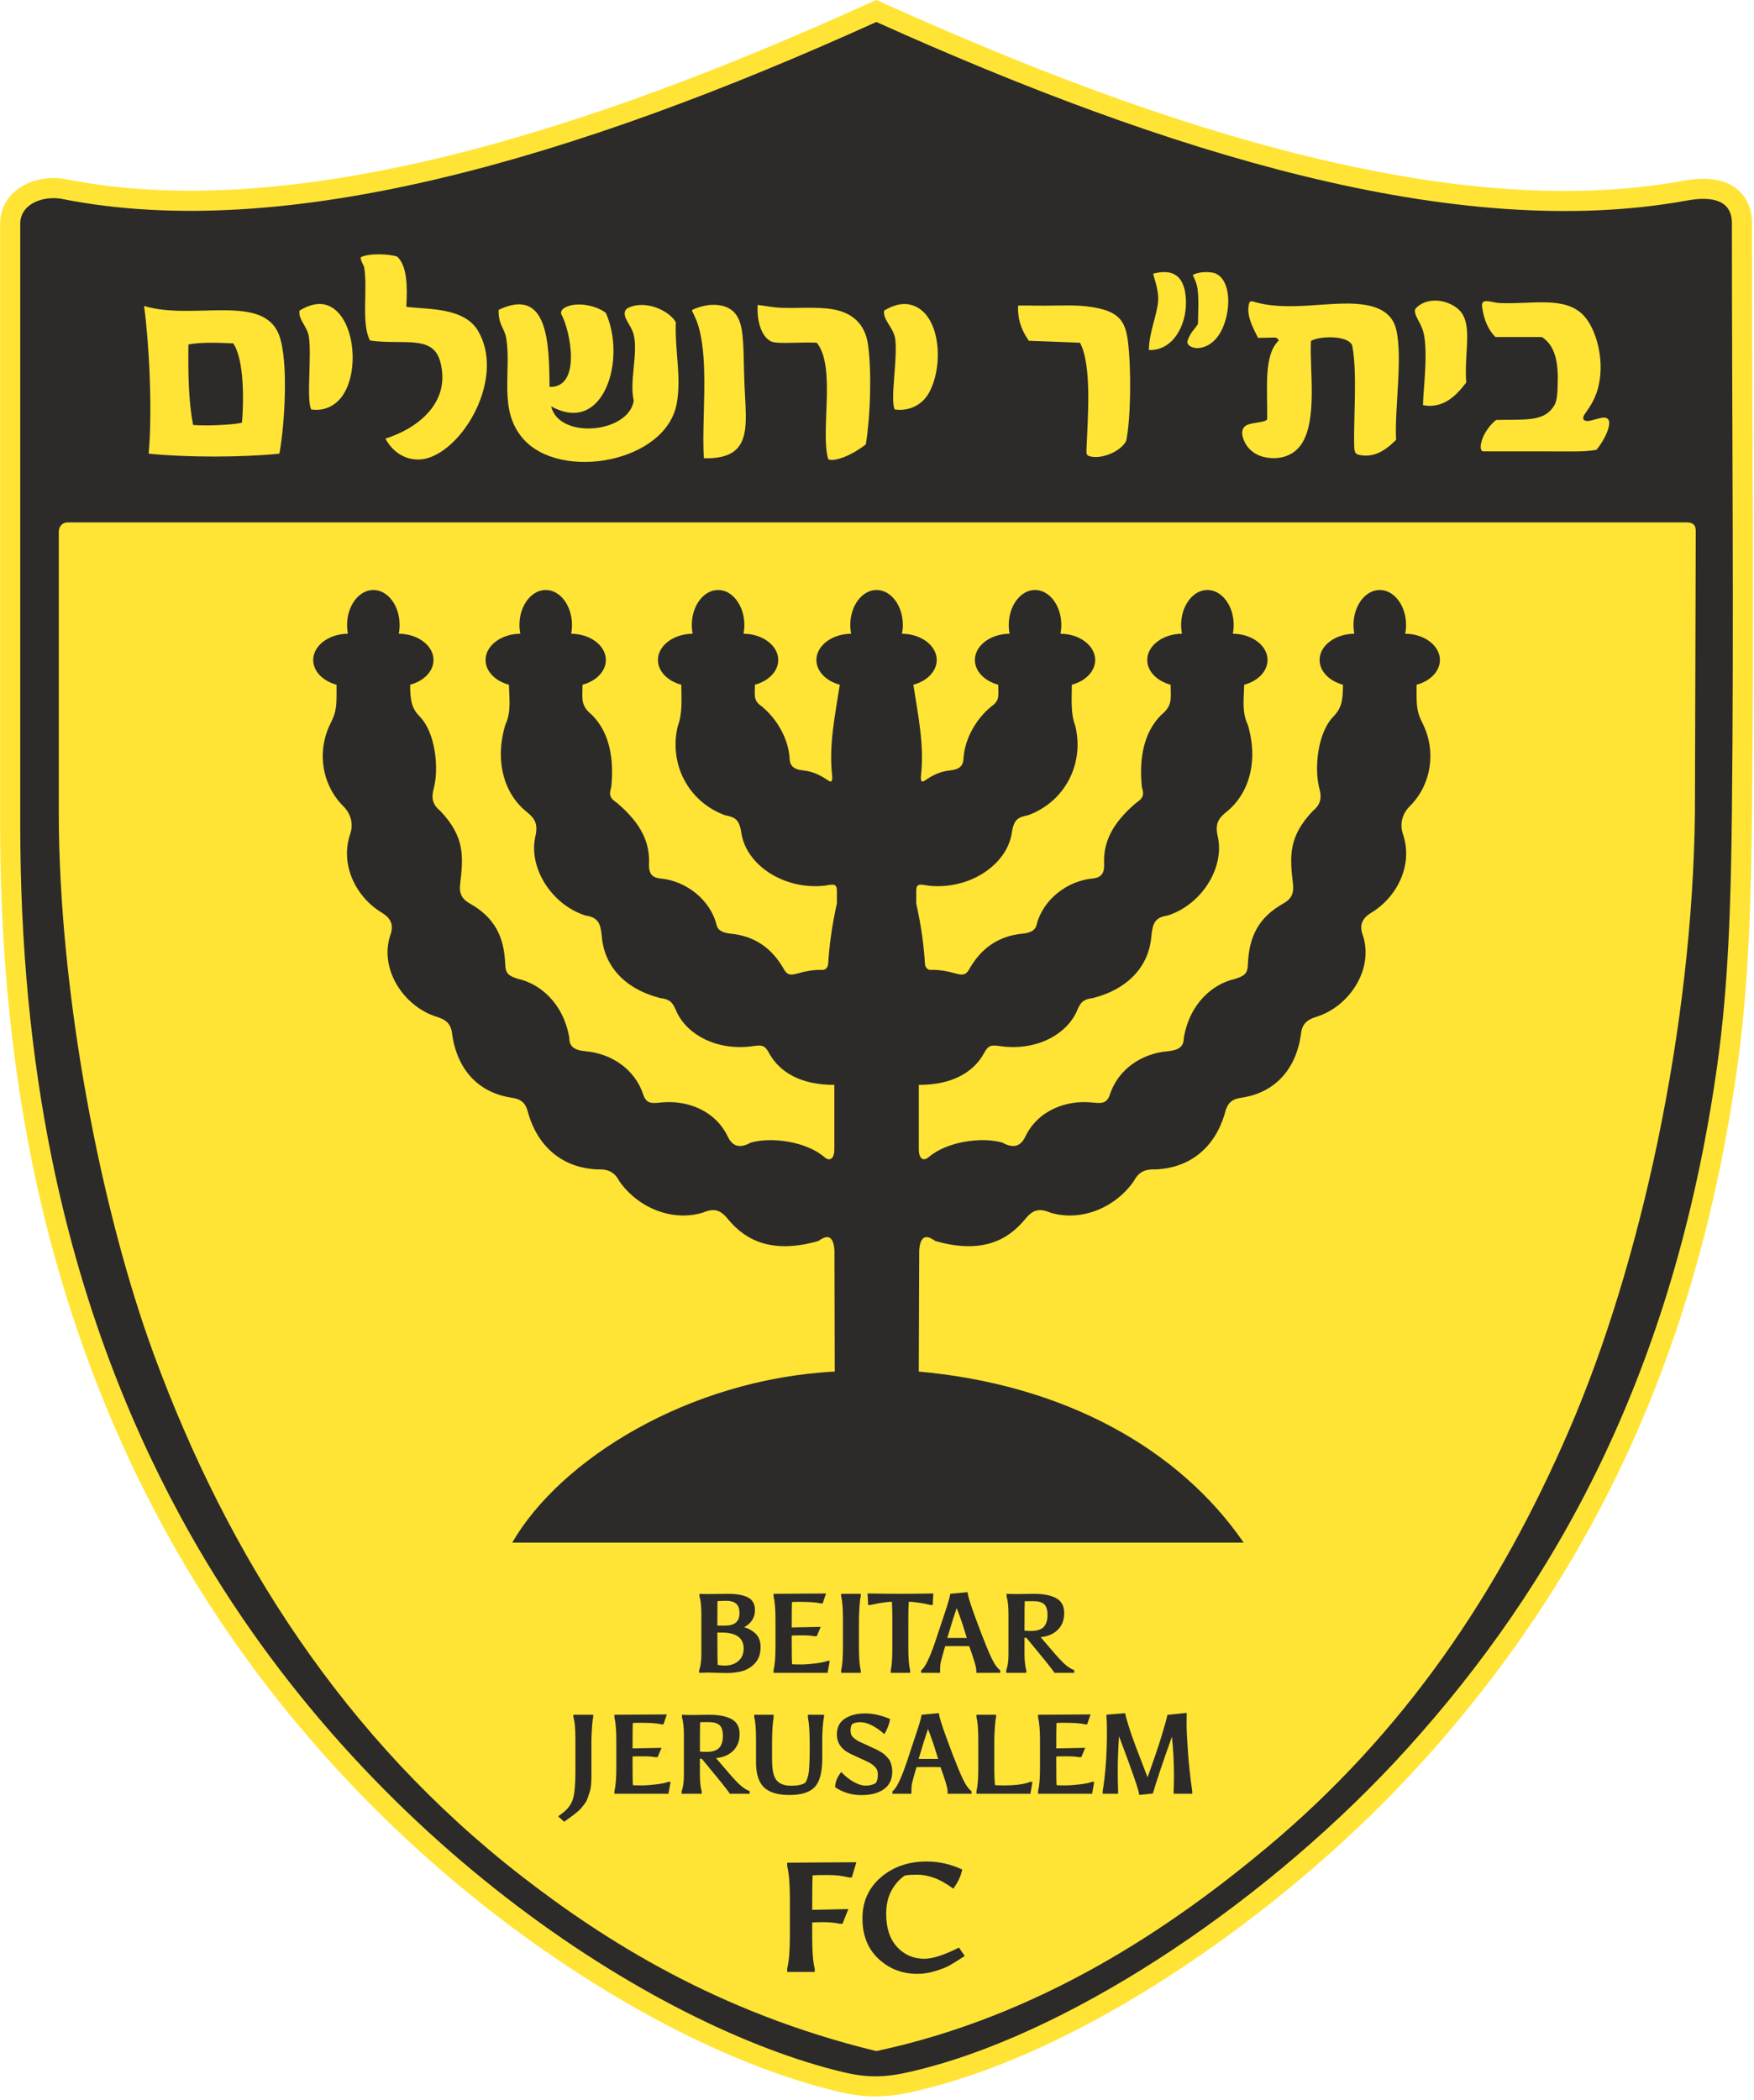 <?xml version="1.0" encoding="UTF-8"?>
<svg xmlns="http://www.w3.org/2000/svg" xmlns:xlink="http://www.w3.org/1999/xlink" width="474.5pt" height="567.9pt" viewBox="0 0 474.5 567.9" version="1.1">
<defs>
<clipPath id="clip1">
  <path d="M 0 0 L 474.5 0 L 474.5 567 L 0 567 Z M 0 0 "/>
</clipPath>
</defs>
<g id="surface1">
<g clip-path="url(#clip1)" clip-rule="nonzero">
<path style=" stroke:none;fill-rule:evenodd;fill:rgb(100%,89.452%,20.776%);fill-opacity:1;" d="M 239.305 0.988 C 276.172 17.574 314.926 32.824 354.258 42.402 C 386.672 50.293 422.312 54.918 455.422 48.875 C 460.688 47.914 466.965 47.879 470.93 52.078 C 473.07 54.344 473.953 57.277 473.953 60.348 C 473.953 113.523 474.531 166.707 473.953 219.887 C 473.711 242.746 473.152 265.785 469.992 288.457 C 459.934 360.57 433.711 422.352 384.723 476.48 C 374.254 488.047 362.863 498.855 350.895 508.848 C 323.27 531.91 286.539 555.457 251.422 564.578 C 242.406 566.918 236.23 567.867 226.996 565.676 C 194.242 557.906 160.07 537.914 133.672 517.488 C 97.035 489.137 65.898 453.098 43.844 412.32 C 27.113 381.391 15.543 348.27 8.586 313.824 C 2.516 283.781 0.031 253.215 0.031 222.586 L 0.031 60.59 C 0.031 51.191 9.766 46.863 17.93 48.48 C 85.879 61.969 173.738 28.641 234.836 0.992 L 237.07 -0.02 Z M 239.305 0.988 "/>
</g>
<path style=" stroke:none;fill-rule:evenodd;fill:rgb(17.259%,16.869%,16.479%);fill-opacity:1;" d="M 237.074 5.945 C 316.078 41.492 394.027 65.605 456.398 54.223 C 463.789 52.875 468.52 54.492 468.52 60.348 C 468.52 113.07 469.09 167.109 468.52 219.828 C 468.246 244.781 467.555 266.559 464.605 287.707 C 452.887 371.734 420.441 428.91 380.691 472.836 C 344.27 513.078 292.055 548.406 250.055 559.316 C 241.734 561.477 236.523 562.352 228.254 560.387 C 177.312 548.305 95.727 496.824 48.629 409.734 C 33.695 382.137 21.465 350.098 13.914 312.75 C 8.414 285.496 5.469 255.844 5.469 222.586 L 5.469 60.59 C 5.469 54.934 11.934 52.836 16.871 53.812 C 77.312 65.812 155.422 42.898 237.074 5.945 Z M 237.074 5.945 "/>
<path style=" stroke:none;fill-rule:evenodd;fill:rgb(100%,89.452%,20.776%);fill-opacity:1;" d="M 15.906 143.891 L 15.906 219.688 C 15.906 268.777 27.336 327.359 41.578 366.145 C 61.586 420.645 93.09 470.191 141.434 507.602 C 163.398 524.598 193.992 544.199 237.051 554.656 C 281.871 545.109 317.266 520.855 342.621 499.691 C 379.891 468.578 405.465 430.828 424.676 386.281 C 443.941 341.609 457.887 277.613 458.516 219.746 L 458.742 143.707 C 458.746 142.5 458.504 141.258 456.234 141.258 L 18.387 141.258 C 17.09 141.258 15.906 142.066 15.906 143.891 Z M 15.906 143.891 "/>
<path style=" stroke:none;fill-rule:evenodd;fill:rgb(100%,89.452%,20.776%);fill-opacity:1;" d="M 97.566 69.59 C 97.633 70.625 98.117 71.254 98.504 72.184 C 99.551 78.238 97.645 87.594 100.109 92.078 C 108.906 93.391 117.035 90.41 119.062 97.68 C 122.172 108.812 112.973 115.879 104.262 118.609 C 106.996 123.676 112.004 125.246 116.301 123.688 C 126.473 120 136.414 101.438 129.312 89.453 C 125.527 83.07 115.738 83.711 109.922 82.973 C 110.219 77.402 110.172 71.988 107.473 69.402 C 105.258 68.637 99.715 68.414 97.566 69.59 Z M 97.566 69.59 "/>
<path style=" stroke:none;fill-rule:evenodd;fill:rgb(100%,89.452%,20.776%);fill-opacity:1;" d="M 311.945 74.02 C 312.641 76.523 313.539 79.117 313.285 81.648 C 312.898 85.543 310.883 89.816 310.797 94.664 C 317.434 94.855 320.863 87.867 320.836 81.887 C 320.809 76.609 319.008 72.109 311.945 74.02 Z M 311.945 74.02 "/>
<path style=" stroke:none;fill-rule:evenodd;fill:rgb(100%,89.452%,20.776%);fill-opacity:1;" d="M 322.676 74.383 C 323.383 75.898 323.773 76.691 323.977 78.238 C 324.367 81.191 324.09 84.895 324.078 87.547 C 323.609 88.586 322.059 89.754 321.289 92.07 C 320.789 93.574 323.039 94.25 324.23 94.133 C 329.059 93.641 331.477 88.57 332.121 83.688 C 332.68 79.438 331.715 75.215 328.84 73.953 C 327.715 73.457 324.398 73.32 322.676 74.383 Z M 322.676 74.383 "/>
<path style=" stroke:none;fill-rule:evenodd;fill:rgb(100%,89.452%,20.776%);fill-opacity:1;" d="M 340.336 91.371 L 344.27 91.297 C 345.16 91.281 345.469 91.168 345.926 92.105 C 341.742 96.047 342.934 105.344 342.797 113.32 C 342.527 114.223 339.484 114.164 337.629 114.805 C 336.148 115.312 335.828 116.66 336.145 117.953 C 336.961 121.266 339.527 123.059 341.98 123.598 C 346.461 124.582 350.047 123.016 351.969 120.254 C 356.531 113.719 354.215 99.723 354.648 92.211 C 356.859 90.82 364.836 90.578 365.824 93.496 C 367.254 101.121 366.109 113.285 366.355 120.863 C 366.414 122.68 366.836 122.949 368.586 123.152 C 372.637 123.617 375.66 120.957 377.676 118.938 C 377.219 110.637 379.551 96.664 377.676 88.984 C 376.395 83.73 371.285 82.18 364.926 82.086 C 360.285 82.02 354.98 82.719 350.012 82.793 C 346.41 82.852 342.941 82.629 339.969 81.812 C 338.379 81.375 337.961 81.012 337.73 83.078 C 337.41 86.031 339.387 89.441 340.336 91.371 Z M 340.336 91.371 "/>
<path style=" stroke:none;fill-rule:evenodd;fill:rgb(100%,89.452%,20.776%);fill-opacity:1;" d="M 396.66 103.438 C 396.055 95.863 398.273 88.652 395.406 84.617 C 393.477 81.805 387.289 79.59 383.344 83.043 C 382.715 83.602 382.645 83.93 382.871 84.789 C 383.297 86.398 384.82 88.004 385.285 90.855 C 386.215 96.562 385.109 104.391 384.945 109.535 C 386.926 110.035 389.109 109.645 390.836 108.797 C 393.348 107.555 395.203 105.324 396.66 103.438 Z M 396.66 103.438 "/>
<path style=" stroke:none;fill-rule:evenodd;fill:rgb(100%,89.452%,20.776%);fill-opacity:1;" d="M 404.555 91.145 C 402.613 89.258 401.406 86.414 400.945 82.996 C 400.59 80.324 403.441 81.852 405.688 81.953 C 414.57 82.352 423.613 79.879 428.645 85.57 C 431.684 89.016 433.98 96.645 432.602 103.652 C 431.852 107.445 430.309 109.738 428.895 111.707 C 427.523 113.605 428.824 113.934 429.754 113.832 C 430.711 113.727 432.66 113.012 433.629 112.938 C 437.559 112.625 433.734 119.617 431.863 121.625 C 430.309 121.969 427.84 122.082 425.891 122.078 L 401.27 122.059 C 400.465 122.027 400.344 120.734 400.922 118.941 C 401.492 117.148 403.051 114.852 404.742 113.566 C 407.82 113.48 411.152 113.594 413.719 113.332 C 417.02 112.988 418.926 112.02 420.387 109.793 C 421.18 108.484 421.387 106.824 421.422 102.215 C 421.41 96.492 420.062 93.023 417.109 91.145 Z M 404.555 91.145 "/>
<path style=" stroke:none;fill-rule:evenodd;fill:rgb(100%,89.452%,20.776%);fill-opacity:1;" d="M 81.004 84.02 C 80.715 86.547 83.043 88.105 83.555 91.016 C 84.359 96.133 82.84 108.211 84.195 110.73 C 88.207 111.309 91.379 109.332 93.18 106.184 C 97.617 98.445 95.258 83.617 87.496 82.277 C 85.715 81.969 83.246 82.559 81.004 84.02 Z M 81.004 84.02 "/>
<path style=" stroke:none;fill-rule:evenodd;fill:rgb(100%,89.452%,20.776%);fill-opacity:1;" d="M 239.156 84.02 C 238.867 86.547 241.633 88.539 242.145 91.449 C 242.949 96.566 240.703 108.211 242.059 110.73 C 246.066 111.309 249.59 109.363 251.336 106.184 C 255.578 98.445 254.363 83.617 245.652 82.277 C 243.863 82 241.402 82.559 239.156 84.02 Z M 239.156 84.02 "/>
<path style=" stroke:none;fill-rule:evenodd;fill:rgb(100%,89.452%,20.776%);fill-opacity:1;" d="M 134.883 83.793 C 134.812 87.973 136.516 88.738 136.953 91.48 C 138.414 100.672 134.738 110.848 141.48 118.605 C 151.605 130.242 180.359 125.086 183.105 108.953 C 184.34 101.703 182.578 95.445 182.816 87.113 C 181.027 83.977 174.578 80.98 169.934 83.27 C 168.836 83.812 168.805 84.898 169.281 86.051 C 169.867 87.473 171.148 88.891 171.547 91.012 C 172.504 96.141 170.238 103.305 171.445 108.328 C 170.121 117.168 151.223 118.941 149.094 109.867 C 163.391 117.859 169.512 97.043 163.887 84.617 C 161.758 82.875 156.539 81.398 153.016 83.07 C 152.242 83.438 151.453 84.258 151.898 85.07 C 154.254 89.352 157.422 104.887 148.66 104.629 C 148.574 92.824 148.254 77.398 134.883 83.793 Z M 134.883 83.793 "/>
<path style=" stroke:none;fill-rule:evenodd;fill:rgb(100%,89.452%,20.776%);fill-opacity:1;" d="M 201.41 104.254 C 201.148 98.418 201.297 93.145 200.672 89.262 C 200.219 86.441 199.172 84.527 197.336 83.457 C 195.246 82.246 192.23 82.117 189.43 82.984 C 188.277 83.34 187.164 83.77 187.164 83.934 C 187.164 83.934 188.273 86.23 188.594 87.137 C 189.859 90.699 190.344 95.223 190.488 100.027 C 190.734 108.309 189.969 117.43 190.422 123.93 C 195.156 124.02 198.02 122.996 199.672 121.004 C 202.508 117.57 201.742 111.645 201.41 104.254 Z M 201.41 104.254 "/>
<path style=" stroke:none;fill-rule:evenodd;fill:rgb(100%,89.452%,20.776%);fill-opacity:1;" d="M 208.637 92.344 C 210.312 93.121 216.629 92.434 220.965 92.684 C 226.191 99.168 221.926 116.352 224.004 124.023 C 224.152 124.578 225.965 124.535 228.387 123.582 C 230.48 122.758 232.613 121.422 234.219 120.188 C 235.469 112.629 235.84 100.82 234.844 93.352 C 234.129 87.996 231.07 85.148 226.867 83.992 C 222.664 82.836 217.316 83.367 212.035 83.258 C 209.344 83.203 207.645 82.809 204.973 82.453 C 204.684 86.312 205.797 91.027 208.637 92.344 Z M 208.637 92.344 "/>
<path style=" stroke:none;fill-rule:evenodd;fill:rgb(100%,89.452%,20.776%);fill-opacity:1;" d="M 278.316 92.152 L 292.172 92.684 C 295.465 98.941 294.238 113.266 293.926 121.352 C 293.867 122.859 293.805 123.293 295.547 123.535 C 298.449 123.941 303.109 122.121 304.66 119.234 C 305.914 113.391 306.09 99.488 305.094 92.02 C 304.383 86.664 302.516 84.164 295.406 83.039 C 291.121 82.363 287.27 82.652 282.34 82.664 C 279.383 82.668 277.434 82.57 275.414 82.641 C 275.305 85.875 275.953 88.73 278.316 92.152 Z M 278.316 92.152 "/>
<path style=" stroke:none;fill-rule:evenodd;fill:rgb(100%,89.452%,20.776%);fill-opacity:1;" d="M 52.219 114.902 C 50.988 108.223 50.879 101.16 50.965 93.16 C 54.035 92.566 58.086 92.605 63.086 92.855 C 66.023 97.039 65.996 108.211 65.465 114.281 C 65.465 114.281 64.301 114.738 58.754 114.969 C 54.211 115.156 52.219 114.902 52.219 114.902 Z M 40.219 122.684 C 50.477 123.719 65.328 123.719 75.586 122.684 C 77.039 114.711 78.059 97.855 75.586 90.855 C 71.418 79.094 52.312 86.785 38.969 82.742 C 40.312 92.375 41.285 110.605 40.219 122.684 Z M 40.219 122.684 "/>
<path style=" stroke:none;fill-rule:evenodd;fill:rgb(17.259%,16.869%,16.479%);fill-opacity:1;" d="M 248.547 370.898 C 287.879 374.414 318.965 391.727 336.441 417.16 L 138.57 417.16 C 151.527 394.707 186.254 372.977 225.816 370.898 L 225.738 338.043 C 225.363 332.961 222.762 334.621 221.379 335.594 C 209.086 339.121 201.855 335.551 197.121 329.898 C 194.938 327.141 193.27 326.598 190.039 327.953 C 181.691 330.418 172.512 326.551 167.531 319.391 C 166.008 316.496 163.953 316.164 161.594 316.23 C 152.262 315.816 145.711 310.281 142.992 301.367 C 142.281 298.262 141.133 297.227 138.289 296.824 C 129.387 295.453 123.715 289.238 122.34 279.82 C 122.078 276.84 120.645 275.742 118.137 274.961 C 109.191 272.191 102.426 261.961 105.66 252.664 C 106.598 249.969 105.578 248.188 103.316 246.828 C 96.285 242.59 91.879 233.836 94.762 225.461 C 95.496 223.32 95.262 220.379 92.879 218.016 C 87.059 212.25 85.598 203.133 89.473 195.5 C 91.176 192.137 91.047 190.598 91.047 185.164 C 87.379 184.188 84.73 181.555 84.73 178.473 C 84.73 174.586 88.938 171.41 94.117 171.375 C 93.969 170.617 93.895 169.824 93.895 169.008 C 93.895 163.793 97.09 159.543 101.004 159.543 C 104.922 159.543 108.109 163.793 108.109 169.008 C 108.109 169.824 108.031 170.617 107.883 171.375 C 113.062 171.41 117.273 174.586 117.273 178.473 C 117.273 181.555 114.629 184.184 110.953 185.164 C 110.953 189.676 111.461 191.523 113.391 193.609 C 117.844 197.965 118.812 207.828 117.312 213.348 C 116.695 215.625 116.91 217.52 119.098 219.281 C 125.805 226.344 125.34 231.629 124.492 238.977 C 124.164 241.465 124.867 243.07 127.039 244.289 C 133.828 248.098 136.398 253.305 136.68 260.82 C 136.777 263.418 137.699 263.91 140.211 264.734 C 145.949 265.992 152.395 271.145 154.016 280.672 C 153.977 283.211 155.684 284.039 158.449 284.285 C 165.473 284.914 171.758 289.172 174.004 295.961 C 174.762 298.254 175.988 298.449 178.449 298.168 C 185.934 297.309 193.539 300.352 196.906 307.398 C 198.004 309.676 199.809 310.832 203.09 308.988 C 208.594 307.398 217.98 308.617 222.973 312.867 C 224.77 314.398 225.711 312.867 225.711 310.91 L 225.711 293.363 C 217.059 293.422 210.969 290.195 208.008 284.703 C 206.883 282.617 206.086 282.559 203.723 282.891 C 193.684 284.324 185.383 279.539 182.777 273.004 C 181.828 270.895 181.09 270.207 178.633 269.91 C 168.887 267.406 163.426 261.148 162.797 253.16 C 162.461 249.801 161.902 248.09 158.41 247.582 C 149.242 244.68 143.031 234.781 144.777 226.422 C 145.641 222.836 144.715 221.41 142.684 219.711 C 136.488 214.906 133.715 206.035 136.699 196.008 C 138.359 192.531 137.754 188.898 137.676 185.164 C 134.004 184.188 131.359 181.555 131.359 178.473 C 131.359 174.586 135.57 171.41 140.746 171.375 C 140.602 170.617 140.52 169.824 140.52 169.008 C 140.52 163.793 143.715 159.543 147.633 159.543 C 151.547 159.543 154.738 163.793 154.738 169.008 C 154.738 169.824 154.66 170.617 154.512 171.375 C 159.691 171.41 163.902 174.586 163.902 178.473 C 163.902 181.555 161.258 184.184 157.586 185.164 C 157.586 188.766 156.941 190.734 160.059 193.258 C 165.09 198.211 166.109 205.562 165.355 212.859 C 164.73 214.879 164.891 215.777 166.941 217.145 C 173.648 222.855 175.879 228.035 175.559 233.891 C 175.562 235.875 176.09 237.324 178.695 237.566 C 185.578 238.203 192.184 243.316 193.844 250.121 C 194.203 251.605 195.504 252.27 197.676 252.48 C 204.352 253.141 208.961 256.562 212.129 262.195 C 213.055 263.844 214.141 263.699 215.879 263.211 C 218.074 262.598 220.199 262.203 222.559 262.277 C 223.258 262.297 223.988 261.672 224.051 260.559 C 224.305 255.996 225.02 250.516 226.398 244.301 L 226.398 240.828 C 226.398 238.379 224.617 239.426 222.281 239.586 C 211.402 240.336 202.078 233.645 200.633 225.691 C 200.047 221.664 199.117 221.051 196.09 220.438 C 186.074 216.742 180.891 206.449 183.371 196.301 C 184.695 192.859 184.309 188.809 184.309 185.164 C 180.633 184.188 177.988 181.555 177.988 178.473 C 177.988 174.586 182.195 171.41 187.379 171.375 C 187.227 170.617 187.152 169.824 187.152 169.008 C 187.152 163.793 190.344 159.543 194.262 159.543 C 198.176 159.543 201.367 163.793 201.367 169.008 C 201.367 169.824 201.289 170.617 201.145 171.375 C 206.32 171.41 210.531 174.586 210.531 178.473 C 210.531 181.555 207.887 184.184 204.215 185.164 C 204.266 187.785 203.629 189.348 206.008 190.973 C 210.152 194.336 213.145 199.586 213.578 204.688 C 213.633 206.965 214.379 208.039 217.426 208.363 C 219.871 208.621 221.898 209.582 224.004 211.039 C 225.145 211.828 225.242 210.938 225.09 209.52 C 224.215 201.215 225.922 193.445 227.18 185.164 C 223.504 184.184 220.859 181.555 220.859 178.473 C 220.859 174.586 225.07 171.41 230.246 171.375 C 230.102 170.617 230.02 169.824 230.02 169.008 C 230.02 163.793 233.215 159.543 237.129 159.543 L 237.133 159.543 C 237.133 159.543 237.129 159.543 237.133 159.543 C 241.051 159.543 244.242 163.793 244.242 169.008 C 244.242 169.824 244.16 170.617 244.016 171.375 C 249.191 171.41 253.406 174.586 253.406 178.473 C 253.406 181.555 250.758 184.184 247.086 185.164 C 248.34 193.445 250.051 201.215 249.172 209.52 C 249.016 210.938 249.121 211.828 250.258 211.039 C 252.363 209.582 254.387 208.621 256.84 208.363 C 259.887 208.039 260.629 206.965 260.684 204.688 C 261.113 199.586 264.109 194.336 268.254 190.973 C 270.633 189.348 270.004 187.785 270.051 185.164 C 266.379 184.184 263.73 181.555 263.73 178.473 C 263.73 174.586 267.938 171.41 273.121 171.375 C 272.973 170.617 272.895 169.824 272.895 169.008 C 272.895 163.793 276.09 159.543 280.004 159.543 C 283.922 159.543 287.113 163.793 287.113 169.008 C 287.113 169.824 287.035 170.617 286.887 171.375 C 292.062 171.41 296.273 174.586 296.273 178.473 C 296.273 181.555 293.629 184.188 289.961 185.164 C 289.961 188.809 289.566 192.859 290.891 196.301 C 293.371 206.449 288.188 216.742 278.172 220.438 C 275.148 221.051 274.219 221.664 273.629 225.691 C 272.184 233.645 262.859 240.336 251.984 239.586 C 249.645 239.426 247.863 238.379 247.863 240.828 L 247.863 244.301 C 249.242 250.516 249.961 255.996 250.215 260.559 C 250.273 261.672 251.004 262.297 251.703 262.277 C 254.062 262.203 256.188 262.598 258.387 263.211 C 260.129 263.699 261.211 263.844 262.137 262.195 C 265.309 256.562 269.906 253.141 276.59 252.48 C 278.766 252.27 280.059 251.605 280.422 250.121 C 282.078 243.316 288.684 238.203 295.562 237.566 C 298.172 237.324 298.699 235.875 298.699 233.891 C 298.387 228.035 300.613 222.855 307.316 217.145 C 309.371 215.777 309.527 214.879 308.91 212.859 C 308.152 205.562 309.18 198.211 314.211 193.258 C 317.32 190.734 316.68 188.766 316.68 185.164 C 313.004 184.184 310.359 181.555 310.359 178.473 C 310.359 174.586 314.574 171.41 319.754 171.375 C 319.602 170.617 319.523 169.824 319.523 169.008 C 319.523 163.793 322.719 159.543 326.629 159.543 C 330.547 159.543 333.742 163.793 333.742 169.008 C 333.742 169.824 333.664 170.617 333.516 171.375 C 338.695 171.41 342.902 174.586 342.902 178.473 C 342.902 181.555 340.262 184.188 336.59 185.164 C 336.508 188.898 335.898 192.531 337.562 196.008 C 340.551 206.035 337.773 214.906 331.586 219.711 C 329.551 221.41 328.617 222.836 329.484 226.422 C 331.234 234.781 325.027 244.68 315.852 247.582 C 312.363 248.09 311.809 249.801 311.469 253.16 C 310.84 261.148 305.379 267.406 295.629 269.91 C 293.172 270.207 292.434 270.895 291.488 273.004 C 288.879 279.539 280.586 284.324 270.539 282.891 C 268.184 282.559 267.379 282.617 266.258 284.703 C 263.297 290.195 257.203 293.422 248.559 293.363 L 248.559 310.91 C 248.559 312.867 249.492 314.398 251.289 312.867 C 256.281 308.617 265.672 307.398 271.18 308.988 C 274.453 310.832 276.266 309.676 277.355 307.398 C 280.723 300.352 288.336 297.309 295.816 298.168 C 298.277 298.449 299.496 298.254 300.258 295.961 C 302.504 289.172 308.785 284.914 315.812 284.285 C 318.586 284.039 320.285 283.211 320.246 280.672 C 321.867 271.145 328.309 265.992 334.059 264.734 C 336.562 263.91 337.484 263.418 337.586 260.82 C 337.867 253.305 340.438 248.098 347.227 244.289 C 349.398 243.07 350.102 241.465 349.773 238.977 C 348.93 231.629 348.461 226.344 355.164 219.281 C 357.352 217.52 357.566 215.625 356.949 213.348 C 355.449 207.828 356.422 197.965 360.879 193.609 C 362.805 191.523 363.309 189.676 363.309 185.164 C 359.633 184.184 356.988 181.555 356.988 178.473 C 356.988 174.586 361.199 171.41 366.379 171.375 C 366.23 170.617 366.152 169.824 366.152 169.008 C 366.152 163.793 369.344 159.543 373.258 159.543 C 377.176 159.543 380.371 163.793 380.371 169.008 C 380.371 169.824 380.297 170.617 380.145 171.375 C 385.32 171.41 389.531 174.586 389.531 178.473 C 389.531 181.555 386.891 184.188 383.215 185.164 C 383.215 190.598 383.09 192.137 384.789 195.5 C 388.672 203.133 387.203 212.25 381.383 218.016 C 379.004 220.379 378.766 223.32 379.504 225.461 C 382.387 233.836 377.977 242.59 370.945 246.828 C 368.684 248.188 367.664 249.969 368.602 252.664 C 371.84 261.961 365.066 272.191 356.129 274.961 C 353.617 275.742 352.184 276.84 351.922 279.82 C 350.551 289.238 344.879 295.453 335.973 296.824 C 333.129 297.227 331.98 298.262 331.27 301.367 C 328.555 310.281 322.004 315.816 312.672 316.23 C 310.309 316.164 308.254 316.496 306.73 319.391 C 301.754 326.551 292.57 330.418 284.227 327.953 C 280.992 326.598 279.328 327.141 277.145 329.898 C 272.406 335.551 265.324 339.121 253.027 335.594 C 251.645 334.621 249.047 332.961 248.672 338.043 Z M 248.547 370.898 "/>
<path style=" stroke:none;fill-rule:evenodd;fill:rgb(17.259%,16.869%,16.479%);fill-opacity:1;" d="M 191.629 431.062 L 196.844 431 C 199.246 431 201.078 431.324 202.34 431.977 C 203.602 432.629 204.23 433.766 204.23 435.395 C 204.23 436.492 203.949 437.441 203.391 438.234 C 202.836 439.027 202.137 439.625 201.301 440.035 C 202.297 440.277 203.242 440.777 204.141 441.527 C 205.219 442.426 205.758 443.711 205.758 445.391 C 205.758 447.066 205.34 448.426 204.504 449.465 C 203.672 450.5 202.609 451.254 201.316 451.723 C 200.023 452.191 198.402 452.422 196.449 452.422 C 193.273 452.344 191.648 452.301 191.566 452.301 L 189.129 452.363 L 189.129 451.66 C 189.531 450.664 189.734 449.238 189.734 447.387 L 189.734 436.25 C 189.734 434.254 189.562 432.73 189.215 431.672 L 189.215 431 C 189.785 431.043 190.59 431.062 191.629 431.062 Z M 195.137 441.469 L 194.066 441.469 C 194.066 446.332 194.098 449.25 194.16 450.227 C 194.973 450.348 195.594 450.41 196.02 450.41 C 197.566 450.41 198.812 449.992 199.758 449.16 C 200.711 448.324 201.18 447.207 201.18 445.801 C 201.18 442.914 199.164 441.469 195.137 441.469 Z M 200.051 436.25 C 200.051 435.027 199.746 434.164 199.133 433.656 C 198.523 433.148 197.664 432.891 196.555 432.891 C 195.445 432.891 194.629 432.922 194.098 432.984 C 194.078 433.27 194.066 435.477 194.066 439.605 L 196.145 439.605 C 198.746 439.605 200.051 438.488 200.051 436.25 Z M 200.051 436.25 "/>
<path style=" stroke:none;fill-rule:evenodd;fill:rgb(17.259%,16.869%,16.479%);fill-opacity:1;" d="M 216.195 433.168 C 215.359 433.168 214.711 433.188 214.242 433.227 C 214.199 434.164 214.18 436.453 214.18 440.094 L 222.023 439.941 L 220.953 442.477 L 220.379 442.477 C 219.602 442.312 218.469 442.23 216.973 442.23 C 215.477 442.23 214.547 442.25 214.18 442.293 L 214.18 443.91 C 214.18 447.328 214.215 449.371 214.27 450.043 C 214.738 450.086 215.516 450.105 216.605 450.105 C 217.695 450.105 219.004 450.012 220.527 449.828 C 222.055 449.648 223.172 449.414 223.883 449.129 L 224.465 449.129 L 223.883 452.363 L 209.266 452.363 L 209.266 451.691 C 209.613 450.227 209.785 448.184 209.785 445.559 L 209.785 437.836 C 209.785 435.191 209.613 433.137 209.266 431.672 L 209.266 431 L 223.461 430.91 L 222.547 433.594 L 221.965 433.594 C 220.965 433.309 219.047 433.168 216.195 433.168 Z M 216.195 433.168 "/>
<path style=" stroke:none;fill-rule:evenodd;fill:rgb(17.259%,16.869%,16.479%);fill-opacity:1;" d="M 232.367 438.051 L 232.367 445.344 C 232.367 448.355 232.531 450.469 232.855 451.691 L 232.855 452.363 L 227.547 452.363 L 227.547 451.691 C 227.871 450.469 228.035 448.355 228.035 445.344 L 228.035 437.746 C 228.035 434.918 227.871 432.891 227.547 431.672 L 227.547 431 L 232.855 431 L 232.855 431.672 C 232.715 432.141 232.598 433.121 232.504 434.617 C 232.414 436.113 232.367 437.258 232.367 438.051 Z M 232.367 438.051 "/>
<path style=" stroke:none;fill-rule:evenodd;fill:rgb(17.259%,16.869%,16.479%);fill-opacity:1;" d="M 234.836 434.023 C 234.836 433.105 234.781 432.07 234.68 430.91 C 238.648 430.969 241.617 431 243.59 431 C 245.562 431 248.535 430.969 252.504 430.91 C 252.398 432.07 252.348 433.105 252.348 434.023 L 251.77 434.023 C 249.469 433.492 247.496 433.199 245.848 433.137 C 245.766 434.152 245.727 435.68 245.727 437.715 L 245.727 445.711 C 245.727 448.477 245.891 450.469 246.215 451.691 L 246.215 452.363 L 240.965 452.363 L 240.965 451.691 C 241.254 450.469 241.395 448.508 241.395 445.801 L 241.395 437.836 C 241.395 435.742 241.352 434.176 241.27 433.137 C 239.746 433.199 237.797 433.492 235.41 434.023 Z M 234.836 434.023 "/>
<path style=" stroke:none;fill-rule:evenodd;fill:rgb(17.259%,16.869%,16.479%);fill-opacity:1;" d="M 262.191 445.16 C 261.422 445.141 260.348 445.129 258.988 445.129 C 257.629 445.129 256.523 445.141 255.691 445.16 C 255.02 447.48 254.621 448.91 254.504 449.449 C 254.379 449.988 254.316 450.734 254.316 451.691 L 254.316 452.363 L 249.191 452.363 L 249.191 451.691 C 250.254 450.957 251.562 448.254 253.129 443.574 C 254.695 438.895 255.723 435.797 256.215 434.281 C 256.699 432.766 256.98 431.672 257.062 431 L 261.762 430.543 C 261.762 431.316 262.434 433.535 263.777 437.195 C 266.281 444.031 268.02 448.234 268.996 449.801 C 269.465 450.594 269.992 451.223 270.586 451.691 L 270.586 452.363 L 264.113 452.363 L 264.113 451.691 C 264.113 450.836 263.473 448.66 262.191 445.16 Z M 258.805 434.848 C 258.133 436.777 257.289 439.473 256.27 442.934 L 261.551 442.934 C 261.43 442.586 261.246 442.008 261.004 441.195 C 260.473 439.383 259.738 437.266 258.805 434.848 Z M 258.805 434.848 "/>
<path style=" stroke:none;fill-rule:evenodd;fill:rgb(17.259%,16.869%,16.479%);fill-opacity:1;" d="M 275.289 431.062 L 279.656 431 C 282.277 431 284.309 431.398 285.742 432.191 C 287.176 432.984 287.895 434.32 287.895 436.203 C 287.895 438.086 287.312 439.598 286.156 440.734 C 284.996 441.875 283.449 442.535 281.516 442.719 L 284.996 446.777 C 286.48 448.508 287.629 449.699 288.43 450.348 C 289.23 451 289.965 451.426 290.609 451.629 L 290.609 452.363 L 285.27 452.363 C 284.984 451.934 284.285 451.012 283.164 449.586 L 277.672 442.902 C 277.426 442.902 277.254 442.891 277.152 442.871 L 277.152 447.113 C 277.152 449.109 277.316 450.633 277.641 451.691 L 277.641 452.363 L 272.211 452.363 L 272.211 451.691 C 272.613 450.633 272.82 449.211 272.82 447.418 L 272.82 436.465 C 272.82 434.43 272.645 432.832 272.301 431.672 L 272.301 431 C 272.871 431.043 273.867 431.062 275.289 431.062 Z M 283.379 436.738 C 283.379 435.312 283.066 434.332 282.445 433.793 C 281.828 433.254 280.859 432.984 279.547 432.984 C 278.234 432.984 277.461 432.996 277.215 433.016 C 277.172 433.625 277.152 436.27 277.152 440.949 C 277.621 441.012 278.199 441.039 278.891 441.039 C 280.52 441.039 281.676 440.68 282.355 439.957 C 283.035 439.234 283.379 438.16 283.379 436.738 Z M 283.379 436.738 "/>
<path style=" stroke:none;fill-rule:evenodd;fill:rgb(17.259%,16.869%,16.479%);fill-opacity:1;" d="M 155.664 478.875 L 155.664 470.453 C 155.664 467.461 155.48 465.438 155.113 464.379 L 155.113 463.707 L 160.484 463.707 L 160.484 464.379 C 160.344 464.848 160.227 465.828 160.133 467.324 C 160.047 468.82 159.996 469.965 159.996 470.758 L 159.996 480.156 C 159.996 482.148 159.855 483.578 159.57 484.445 C 159.285 485.309 159.066 485.969 158.914 486.426 C 158.762 486.887 158.484 487.363 158.09 487.863 C 157.691 488.359 157.402 488.73 157.219 488.977 C 157.035 489.219 156.672 489.566 156.121 490.012 C 155.57 490.461 155.215 490.746 155.055 490.867 L 152.613 492.637 L 150.992 491.172 C 151.465 490.848 152.031 490.41 152.703 489.859 C 153.926 488.824 154.723 487.57 155.098 486.105 C 155.477 484.641 155.664 482.23 155.664 478.875 Z M 155.664 478.875 "/>
<path style=" stroke:none;fill-rule:evenodd;fill:rgb(17.259%,16.869%,16.479%);fill-opacity:1;" d="M 173.133 465.875 C 172.301 465.875 171.648 465.895 171.18 465.934 C 171.141 466.871 171.121 469.16 171.121 472.801 L 178.965 472.648 L 177.895 475.184 L 177.316 475.184 C 176.547 475.02 175.406 474.938 173.914 474.938 C 172.422 474.938 171.488 474.957 171.121 475 L 171.121 476.617 C 171.121 480.035 171.152 482.078 171.215 482.75 C 171.68 482.789 172.461 482.812 173.547 482.812 C 174.637 482.812 175.941 482.719 177.469 482.535 C 178.992 482.352 180.113 482.121 180.824 481.836 L 181.406 481.836 L 180.824 485.07 L 166.211 485.07 L 166.211 484.398 C 166.555 482.934 166.727 480.887 166.727 478.266 L 166.727 470.543 C 166.727 467.898 166.555 465.844 166.211 464.379 L 166.211 463.707 L 180.398 463.617 L 179.48 466.301 L 178.902 466.301 C 177.906 466.016 175.984 465.875 173.133 465.875 Z M 173.133 465.875 "/>
<path style=" stroke:none;fill-rule:evenodd;fill:rgb(17.259%,16.869%,16.479%);fill-opacity:1;" d="M 187.477 463.77 L 191.844 463.707 C 194.465 463.707 196.496 464.105 197.93 464.898 C 199.363 465.691 200.086 467.027 200.086 468.91 C 200.086 470.793 199.504 472.305 198.344 473.441 C 197.184 474.582 195.637 475.242 193.703 475.426 L 197.184 479.484 C 198.672 481.215 199.812 482.402 200.617 483.055 C 201.422 483.707 202.148 484.133 202.797 484.336 L 202.797 485.07 L 197.461 485.07 C 197.172 484.641 196.469 483.715 195.352 482.293 L 189.859 475.609 C 189.613 475.609 189.441 475.598 189.34 475.578 L 189.34 479.82 C 189.34 481.812 189.504 483.34 189.828 484.398 L 189.828 485.07 L 184.395 485.07 L 184.395 484.398 C 184.801 483.34 185.008 481.914 185.008 480.125 L 185.008 469.168 C 185.008 467.137 184.836 465.539 184.488 464.379 L 184.488 463.707 C 185.059 463.746 186.055 463.77 187.477 463.77 Z M 195.566 469.445 C 195.566 468.02 195.254 467.039 194.633 466.5 C 194.016 465.961 193.047 465.691 191.734 465.691 C 190.422 465.691 189.645 465.699 189.402 465.723 C 189.359 466.332 189.34 468.977 189.34 473.656 C 189.809 473.719 190.387 473.746 191.078 473.746 C 192.711 473.746 193.859 473.387 194.547 472.664 C 195.223 471.941 195.566 470.867 195.566 469.445 Z M 195.566 469.445 "/>
<path style=" stroke:none;fill-rule:evenodd;fill:rgb(17.259%,16.869%,16.479%);fill-opacity:1;" d="M 222.438 470.086 L 222.438 475.547 C 222.438 479.25 221.758 481.82 220.406 483.254 C 219.055 484.688 216.781 485.406 213.59 485.406 C 210.391 485.406 208.086 484.707 206.656 483.316 C 205.234 481.922 204.523 479.688 204.523 476.617 L 204.523 470.574 C 204.523 467.543 204.359 465.477 204.035 464.379 L 204.035 463.707 L 209.281 463.707 L 209.281 464.379 C 208.996 466.211 208.855 468.578 208.855 471.488 L 208.855 475.242 C 208.855 477.297 208.984 478.762 209.238 479.637 C 209.492 480.512 209.801 481.145 210.172 481.531 C 211.004 482.445 212.277 482.902 213.996 482.902 C 215.719 482.902 216.992 482.637 217.828 482.109 C 218.355 481.316 218.691 480.227 218.84 478.844 C 218.977 477.461 219.047 475.117 219.047 471.809 C 219.047 468.504 218.887 466.027 218.559 464.379 L 218.559 463.707 L 222.926 463.707 L 222.926 464.348 C 222.781 464.816 222.664 465.707 222.574 467.02 C 222.48 468.332 222.438 469.352 222.438 470.086 Z M 222.438 470.086 "/>
<path style=" stroke:none;fill-rule:evenodd;fill:rgb(17.259%,16.869%,16.479%);fill-opacity:1;" d="M 230.883 469.902 C 231.41 470.371 231.992 470.75 232.621 471.047 C 233.254 471.34 233.816 471.602 234.316 471.824 C 234.812 472.047 235.133 472.195 235.277 472.266 C 235.422 472.34 235.758 472.496 236.297 472.738 C 236.84 472.984 237.18 473.141 237.32 473.215 C 237.465 473.285 237.777 473.461 238.266 473.746 C 238.754 474.031 239.09 474.266 239.273 474.449 C 239.461 474.633 239.723 474.902 240.066 475.258 C 240.414 475.613 240.656 475.953 240.801 476.281 C 241.188 477.195 241.379 478.121 241.379 479.059 C 241.379 481.152 240.633 482.738 239.137 483.816 C 237.641 484.895 235.598 485.434 233.004 485.434 C 230.41 485.434 228.047 484.723 225.906 483.301 C 225.969 481.836 226.527 480.461 227.59 479.18 C 228.562 480.258 229.66 481.145 230.883 481.836 C 232.102 482.527 233.215 482.871 234.223 482.871 C 235.23 482.871 236.121 482.648 236.895 482.199 C 237.281 481.691 237.473 480.898 237.473 479.82 C 237.473 479.008 237.238 478.355 236.77 477.867 C 236.488 477.602 236.246 477.383 236.055 477.211 C 235.859 477.039 235.52 476.828 235.031 476.586 C 234.547 476.32 233.551 475.859 232.055 475.195 C 230.562 474.535 229.52 474.012 228.93 473.625 C 227.238 472.484 226.395 470.953 226.395 469.031 C 226.395 467.109 227.121 465.68 228.578 464.746 C 230.031 463.809 231.84 463.34 233.992 463.34 C 236.152 463.34 238.422 463.848 240.801 464.867 C 240.555 466.27 240.035 467.633 239.242 468.957 C 238.211 468 237.105 467.223 235.949 466.621 C 234.789 466.02 233.738 465.723 232.805 465.723 C 231.867 465.723 231.129 465.875 230.578 466.18 C 230.254 466.566 230.09 467.164 230.09 467.98 C 230.09 468.793 230.352 469.434 230.883 469.902 Z M 230.883 469.902 "/>
<path style=" stroke:none;fill-rule:evenodd;fill:rgb(17.259%,16.869%,16.479%);fill-opacity:1;" d="M 254.434 477.867 C 253.66 477.848 252.594 477.836 251.23 477.836 C 249.867 477.836 248.766 477.848 247.934 477.867 C 247.262 480.188 246.863 481.617 246.742 482.156 C 246.621 482.695 246.559 483.441 246.559 484.398 L 246.559 485.07 L 241.434 485.07 L 241.434 484.398 C 242.492 483.664 243.805 480.961 245.371 476.281 C 246.938 471.602 247.965 468.504 248.453 466.988 C 248.941 465.473 249.227 464.379 249.305 463.707 L 254.008 463.25 C 254.008 464.023 254.68 466.238 256.02 469.902 C 258.523 476.738 260.262 480.938 261.238 482.508 C 261.711 483.301 262.234 483.93 262.824 484.398 L 262.824 485.07 L 256.355 485.07 L 256.355 484.398 C 256.355 483.543 255.715 481.367 254.434 477.867 Z M 251.047 467.551 C 250.379 469.484 249.531 472.18 248.512 475.641 L 253.797 475.641 C 253.672 475.293 253.488 474.715 253.242 473.898 C 252.715 472.09 251.98 469.973 251.047 467.551 Z M 251.047 467.551 "/>
<path style=" stroke:none;fill-rule:evenodd;fill:rgb(17.259%,16.869%,16.479%);fill-opacity:1;" d="M 264.16 485.07 L 264.16 484.398 C 264.488 482.996 264.648 480.98 264.648 478.355 L 264.648 470.453 C 264.648 467.625 264.488 465.598 264.16 464.379 L 264.16 463.707 L 269.473 463.707 L 269.473 464.379 C 269.328 464.848 269.215 465.801 269.121 467.246 C 269.027 468.691 268.984 469.789 268.984 470.543 L 268.984 478.691 C 268.984 480.176 269.047 481.531 269.172 482.75 C 269.551 482.789 270.355 482.812 271.578 482.812 C 274.797 482.812 277.172 482.484 278.719 481.836 L 279.297 481.836 L 278.754 485.07 Z M 264.16 485.07 "/>
<path style=" stroke:none;fill-rule:evenodd;fill:rgb(17.259%,16.869%,16.479%);fill-opacity:1;" d="M 287.754 465.875 C 286.922 465.875 286.266 465.895 285.797 465.934 C 285.758 466.871 285.738 469.16 285.738 472.801 L 293.578 472.648 L 292.512 475.184 L 291.934 475.184 C 291.16 475.02 290.023 474.938 288.527 474.938 C 287.035 474.938 286.102 474.957 285.738 475 L 285.738 476.617 C 285.738 480.035 285.766 482.078 285.828 482.75 C 286.297 482.789 287.074 482.812 288.164 482.812 C 289.254 482.812 290.559 482.719 292.09 482.535 C 293.609 482.352 294.73 482.121 295.441 481.836 L 296.02 481.836 L 295.441 485.07 L 280.824 485.07 L 280.824 484.398 C 281.172 482.934 281.344 480.887 281.344 478.266 L 281.344 470.543 C 281.344 467.898 281.172 465.844 280.824 464.379 L 280.824 463.707 L 295.016 463.617 L 294.098 466.301 L 293.52 466.301 C 292.523 466.016 290.598 465.875 287.754 465.875 Z M 287.754 465.875 "/>
<path style=" stroke:none;fill-rule:evenodd;fill:rgb(17.259%,16.869%,16.479%);fill-opacity:1;" d="M 298.297 484.398 C 299.066 479.781 299.453 474.41 299.453 468.285 C 299.453 466.656 299.414 465.344 299.336 464.348 L 299.336 463.676 L 304.367 463.281 C 304.57 464.258 305.004 465.773 305.664 467.828 C 306.324 469.883 307.922 474.145 310.441 480.613 C 312.109 475.996 313.379 472.254 314.254 469.383 C 315.129 466.516 315.648 464.633 315.812 463.738 L 321.031 463.188 L 321.031 463.859 C 321.012 464.285 321.004 465.145 321.004 466.438 C 321.004 467.73 321.117 470.09 321.352 473.52 C 321.59 476.945 321.977 480.574 322.527 484.398 L 322.527 485.07 L 317.492 485.07 L 317.492 484.398 C 317.551 483.199 317.586 481.844 317.586 480.34 C 317.586 476.555 317.398 472.996 317.031 469.656 C 314.531 476.656 312.812 481.773 311.879 485.008 L 308.184 485.375 C 308.184 484.418 306.363 479.129 302.719 469.504 C 302.496 473.086 302.383 476.062 302.383 478.434 C 302.383 480.801 302.414 482.789 302.477 484.398 L 302.477 485.07 L 298.297 485.07 Z M 298.297 484.398 "/>
<path style=" stroke:none;fill-rule:evenodd;fill:rgb(17.259%,16.869%,16.479%);fill-opacity:1;" d="M 229.629 507.719 C 228.039 507.266 226.172 507.043 224.035 507.043 C 221.895 507.043 220.496 507.07 219.844 507.125 C 219.762 507.941 219.719 511.051 219.719 516.457 L 229.496 516.246 L 227.926 520.211 L 227.117 520.211 C 225.754 519.93 224.309 519.789 222.777 519.789 C 221.254 519.789 220.227 519.82 219.719 519.875 L 219.719 523.801 C 219.719 527.797 219.945 530.641 220.398 532.328 L 220.398 533.254 L 212.961 533.254 L 212.961 532.328 C 213.438 530.301 213.68 527.473 213.68 523.844 L 213.68 513.164 C 213.68 509.504 213.438 506.664 212.961 504.637 L 212.961 503.707 L 231.664 503.582 L 230.434 507.719 Z M 229.629 507.719 "/>
<path style=" stroke:none;fill-rule:evenodd;fill:rgb(17.259%,16.869%,16.479%);fill-opacity:1;" d="M 239.734 517.523 C 239.734 521.387 240.719 524.379 242.688 526.504 C 244.66 528.633 247.117 529.695 250.066 529.695 C 252.277 529.695 255.395 528.688 259.422 526.672 L 260.996 528.938 C 258.867 530.309 257.414 531.207 256.637 531.625 C 255.855 532.047 254.652 532.508 253.023 533.012 C 251.391 533.516 249.77 533.766 248.152 533.766 C 244.047 533.766 240.547 532.41 237.648 529.695 C 234.758 526.98 233.312 523.344 233.312 518.785 C 233.312 514.223 234.977 510.516 238.309 507.66 C 241.641 504.809 245.773 503.383 250.703 503.383 C 254.02 503.383 257.223 504.109 260.312 505.562 C 259.945 507.324 259.137 509.047 257.891 510.727 C 255.934 509.297 254.164 508.312 252.574 507.766 C 250.988 507.223 249.535 506.949 248.219 506.949 C 246.898 506.949 245.758 507.02 244.797 507.156 C 243.32 508.164 242.109 509.535 241.156 511.27 C 240.211 513.004 239.734 515.09 239.734 517.523 Z M 239.734 517.523 "/>
</g>
</svg>
